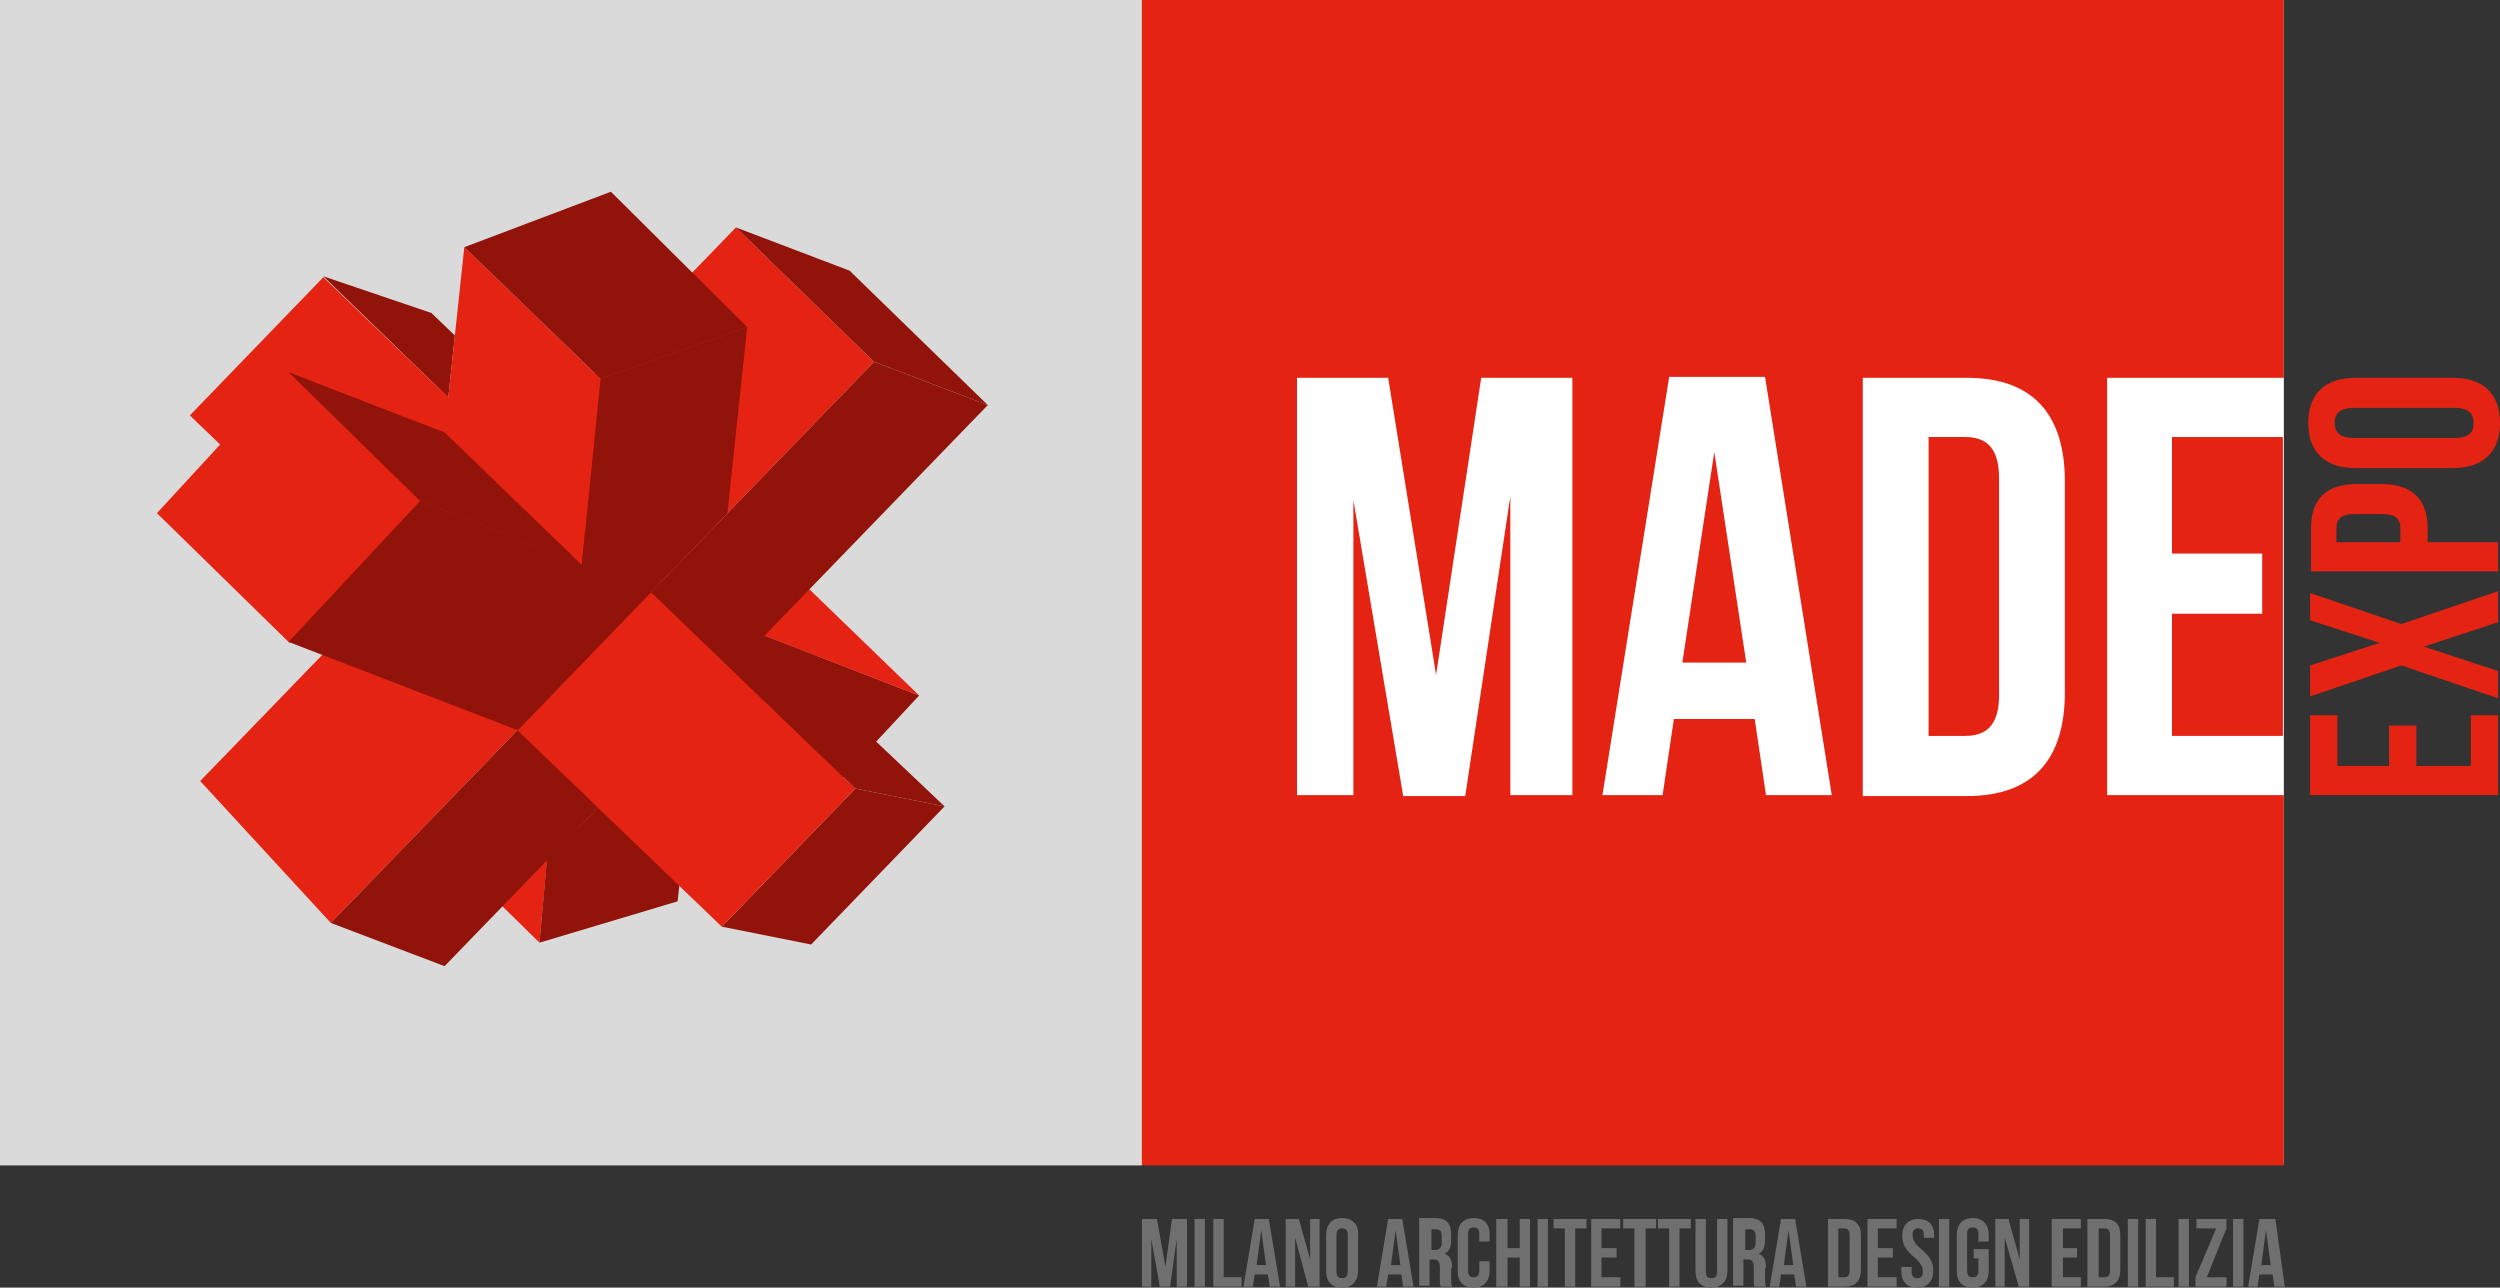 <?xml version="1.0" encoding="utf-8"?>
<!-- Generator: Adobe Illustrator 19.0.0, SVG Export Plug-In . SVG Version: 6.00 Build 0)  -->
<svg version="1.1" id="Livello_1" xmlns="http://www.w3.org/2000/svg" xmlns:xlink="http://www.w3.org/1999/xlink" x="0px" y="0px"
	 viewBox="0 0 266 137" style="enable-background:new 0 0 266 137;" xml:space="preserve">
<rect x="0" y="0" width="266" height="137" fill="#333333" stroke="none"/>
<style type="text/css">
	.st0{fill:#DADADA;}
	.st1{fill:#E42313;}
	.st2{fill:#91130A;}
	.st3{fill:#706F6F;}
	.st4{fill:#FFFFFF;}
</style>
<g>
	<rect class="st0" width="121.5" height="124"/>
	<polygon class="st1" points="57.4,100.3 52,95 58.4,89.4 	"/>
	<path class="st2" d="M57.4,100.3l0.8-8.9l8.9-9c0,0,5.6,1,6.4,0.5l-1.4,13L57.4,100.3z"/>
	<polyline class="st2" points="67.1,82.3 84,88.8 97.8,74 81.3,67.6 	"/>
	<polygon class="st1" points="97.8,74 82.6,59.3 80.7,59 69.3,63 	"/>
	<polygon class="st2" points="76.8,98.6 86.3,100.5 100.5,85.8 91,83.9 	"/>
	<polygon class="st2" points="47.7,42.3 34.4,29.4 45.9,33.3 48.4,35.7 	"/>
	<polygon class="st1" points="35.2,98.2 21.3,83.1 78.3,24.2 93,38.5 	"/>
	<polygon class="st2" points="78.3,24.2 90.4,28.8 105.1,43.1 93,38.5 	"/>
	<polygon class="st2" points="35.2,98.2 47.3,102.8 105.1,43.1 93,38.5 	"/>
	<polygon class="st1" points="34.4,29.5 20.2,44.2 76.8,98.6 91,83.9 	"/>
	<polygon class="st1" points="16.7,54.6 30.8,68.4 44.7,53.3 30.6,39.5 	"/>
	<polygon class="st2" points="69.2,63 54.5,48.8 30.7,39.6 44.7,53.3 	"/>
	<polyline class="st2" points="69.3,63 91,83.9 100.5,85.8 81.3,67.6 	"/>
	<polygon class="st2" points="55.1,77.7 30.7,68.3 44.7,53.3 69.3,63 	"/>
	<polygon class="st1" points="61.9,60.1 47.3,46 49.4,26.3 63.9,40.3 	"/>
	<polygon class="st2" points="65,20.4 49.4,26.3 63.9,40.3 79.5,34.8 	"/>
	<polygon class="st2" points="79.5,34.8 77.4,54.6 69.3,63 61.9,60.1 63.9,40.3 	"/>
	<g>
		<polygon class="st1" points="262.9,81.5 257.1,81.5 257.1,77.2 254.2,77.2 254.2,81.5 248.7,81.5 248.7,76.1 245.8,76.1 
			245.8,84.6 265.8,84.6 265.8,76.1 262.9,76.1 		"/>
		<polygon class="st1" points="245.8,63.1 245.8,66 253.2,68.4 245.8,70.8 245.8,74.1 255.5,70.8 265.8,74.3 265.8,71.4 257.9,68.8 
			265.8,66.2 265.8,62.9 255.5,66.4 		"/>
		<path class="st1" d="M258.3,56.2c0-3.1-1.7-4.7-4.9-4.7h-2.6c-3.2,0-4.9,1.5-4.9,4.7v4.6h19.9v-3.1h-7.5V56.2z M255.4,57.7h-6.8
			v-1.5c0-1,0.5-1.5,1.9-1.5h3c1.4,0,1.9,0.5,1.9,1.5V57.7z"/>
		<path class="st1" d="M250.6,49.8H261c3.2,0,5-1.7,5-4.8c0-3.1-1.8-4.8-5-4.8h-10.4c-3.2,0-5,1.7-5,4.8
			C245.6,48.1,247.4,49.8,250.6,49.8z M250.4,43.4h10.8c1.4,0,2,0.6,2,1.6s-0.5,1.6-2,1.6h-10.8c-1.4,0-2-0.6-2-1.6
			S249,43.4,250.4,43.4z"/>
	</g>
	<g>
		<polygon class="st3" points="124,134.8 123.1,129.7 121.5,129.7 121.5,136.9 122.5,136.9 122.5,131.8 123.4,136.9 124.5,136.9 
			125.2,131.8 125.2,136.9 126.3,136.9 126.3,129.7 124.7,129.7 		"/>
		<rect x="127.1" y="129.7" class="st3" width="1.1" height="7.2"/>
		<polygon class="st3" points="130.2,129.7 129.1,129.7 129.1,136.9 132.1,136.9 132.1,135.9 130.2,135.9 		"/>
		<path class="st3" d="M133.5,129.7l-1.2,7.2h1l0.2-1.3h1.4l0.2,1.3h1.1l-1.2-7.2H133.5z M133.7,134.6l0.5-3.7l0.5,3.7H133.7z"/>
		<polygon class="st3" points="139.4,134 138.2,129.7 136.8,129.7 136.8,136.9 137.8,136.9 137.8,131.7 139.2,136.9 140.4,136.9 
			140.4,129.7 139.4,129.7 		"/>
		<path class="st3" d="M142.8,129.6c-1.1,0-1.7,0.7-1.7,1.8v3.8c0,1.2,0.6,1.8,1.7,1.8s1.7-0.7,1.7-1.8v-3.8
			C144.6,130.3,143.9,129.6,142.8,129.6z M143.4,135.3c0,0.5-0.2,0.7-0.6,0.7s-0.6-0.2-0.6-0.7v-3.9c0-0.5,0.2-0.7,0.6-0.7
			s0.6,0.2,0.6,0.7V135.3z"/>
		<path class="st3" d="M147.7,129.7l-1.2,7.2h1l0.2-1.3h1.4l0.2,1.3h1.1l-1.2-7.2H147.7z M148,134.6l0.5-3.7l0.5,3.7H148z"/>
		<path class="st3" d="M154.5,134.9c0-0.8-0.2-1.3-0.8-1.5c0.5-0.2,0.7-0.7,0.7-1.5v-0.6c0-1.1-0.5-1.7-1.7-1.7h-1.7v7.2h1.1V134
			h0.4c0.5,0,0.7,0.2,0.7,0.9v1.1c0,0.6,0,0.7,0.1,0.9h1.2c-0.1-0.3-0.1-0.5-0.1-0.9V134.9z M153.4,132.2c0,0.6-0.3,0.8-0.7,0.8
			h-0.4v-2.2h0.5c0.4,0,0.6,0.2,0.6,0.7V132.2z"/>
		<path class="st3" d="M156.8,129.6c-1.1,0-1.7,0.7-1.7,1.8v3.8c0,1.2,0.6,1.8,1.7,1.8c1.1,0,1.7-0.7,1.7-1.8v-1h-1.1v1
			c0,0.5-0.2,0.7-0.6,0.7c-0.4,0-0.6-0.2-0.6-0.7v-3.9c0-0.5,0.2-0.7,0.6-0.7c0.4,0,0.6,0.2,0.6,0.7v0.8h1.1v-0.7
			C158.5,130.3,158,129.6,156.8,129.6z"/>
		<polygon class="st3" points="161.7,132.8 160.4,132.8 160.4,129.7 159.2,129.7 159.2,136.9 160.4,136.9 160.4,133.8 161.7,133.8 
			161.7,136.9 162.8,136.9 162.8,129.7 161.7,129.7 		"/>
		<rect x="163.6" y="129.7" class="st3" width="1.1" height="7.2"/>
		<polygon class="st3" points="165.3,130.7 166.5,130.7 166.5,136.9 167.6,136.9 167.6,130.7 168.8,130.7 168.8,129.7 165.3,129.7 
					"/>
		<polygon class="st3" points="169.3,136.9 172.4,136.9 172.4,135.9 170.4,135.9 170.4,133.8 172,133.8 172,132.8 170.4,132.8 
			170.4,130.7 172.4,130.7 172.4,129.7 169.3,129.7 		"/>
		<polygon class="st3" points="172.7,130.7 173.9,130.7 173.9,136.9 175.1,136.9 175.1,130.7 176.2,130.7 176.2,129.7 172.7,129.7 
					"/>
		<polygon class="st3" points="176.4,130.7 177.6,130.7 177.6,136.9 178.7,136.9 178.7,130.7 179.9,130.7 179.9,129.7 176.4,129.7 
					"/>
		<path class="st3" d="M182.7,135.3c0,0.5-0.2,0.7-0.6,0.7c-0.4,0-0.6-0.2-0.6-0.7v-5.6h-1.1v5.5c0,1.2,0.6,1.8,1.7,1.8
			c1.1,0,1.7-0.7,1.7-1.8v-5.5h-1.1V135.3z"/>
		<path class="st3" d="M187.9,134.9c0-0.8-0.2-1.3-0.8-1.5c0.5-0.2,0.7-0.7,0.7-1.5v-0.6c0-1.1-0.5-1.7-1.7-1.7h-1.7v7.2h1.1V134
			h0.4c0.5,0,0.7,0.2,0.7,0.9v1.1c0,0.6,0,0.7,0.1,0.9h1.2c-0.1-0.3-0.1-0.5-0.1-0.9V134.9z M186.8,132.2c0,0.6-0.3,0.8-0.7,0.8
			h-0.4v-2.2h0.5c0.4,0,0.6,0.2,0.6,0.7V132.2z"/>
		<path class="st3" d="M189.5,129.7l-1.2,7.2h1l0.2-1.3h1.4l0.2,1.3h1.1l-1.2-7.2H189.5z M189.8,134.6l0.5-3.7l0.5,3.7H189.8z"/>
		<path class="st3" d="M196.3,129.7h-1.8v7.2h1.8c1.1,0,1.7-0.6,1.7-1.8v-3.7C198,130.3,197.4,129.7,196.3,129.7z M196.8,135.2
			c0,0.5-0.2,0.7-0.6,0.7h-0.6v-5.2h0.6c0.4,0,0.6,0.2,0.6,0.7V135.2z"/>
		<polygon class="st3" points="198.7,136.9 201.8,136.9 201.8,135.9 199.8,135.9 199.8,133.8 201.4,133.8 201.4,132.8 199.8,132.8 
			199.8,130.7 201.8,130.7 201.8,129.7 198.7,129.7 		"/>
		<path class="st3" d="M203.5,131.4c0-0.5,0.2-0.7,0.6-0.7c0.4,0,0.6,0.2,0.6,0.7v0.3h1.1v-0.2c0-1.2-0.6-1.8-1.7-1.8
			c-1.1,0-1.7,0.7-1.7,1.8c0,2.1,2.2,2.3,2.2,3.8c0,0.5-0.2,0.7-0.6,0.7c-0.4,0-0.6-0.2-0.6-0.7v-0.5h-1.1v0.4
			c0,1.2,0.6,1.8,1.7,1.8c1.1,0,1.7-0.7,1.7-1.8C205.7,133.1,203.5,132.9,203.5,131.4z"/>
		<rect x="206.3" y="129.7" class="st3" width="1.1" height="7.2"/>
		<path class="st3" d="M209.9,129.6c-1.1,0-1.7,0.7-1.7,1.8v3.8c0,1.2,0.6,1.8,1.7,1.8c1.1,0,1.7-0.7,1.7-1.8v-2.3H210v1h0.5v1.3
			c0,0.5-0.2,0.7-0.6,0.7c-0.4,0-0.6-0.2-0.6-0.7v-3.9c0-0.5,0.2-0.7,0.6-0.7c0.4,0,0.6,0.2,0.6,0.7v0.8h1.1v-0.7
			C211.6,130.3,211,129.6,209.9,129.6z"/>
		<polygon class="st3" points="214.9,134 213.7,129.7 212.3,129.7 212.3,136.9 213.3,136.9 213.3,131.7 214.8,136.9 215.9,136.9 
			215.9,129.7 214.9,129.7 		"/>
		<polygon class="st3" points="218.3,136.9 221.4,136.9 221.4,135.9 219.5,135.9 219.5,133.8 221,133.8 221,132.8 219.5,132.8 
			219.5,130.7 221.4,130.7 221.4,129.7 218.3,129.7 		"/>
		<path class="st3" d="M223.9,129.7h-1.8v7.2h1.8c1.1,0,1.7-0.6,1.7-1.8v-3.7C225.6,130.3,225.1,129.7,223.9,129.7z M224.5,135.2
			c0,0.5-0.2,0.7-0.6,0.7h-0.6v-5.2h0.6c0.4,0,0.6,0.2,0.6,0.7V135.2z"/>
		<rect x="226.4" y="129.7" class="st3" width="1.1" height="7.2"/>
		<polygon class="st3" points="229.4,129.7 228.3,129.7 228.3,136.9 231.3,136.9 231.3,135.9 229.4,135.9 		"/>
		<rect x="231.8" y="129.7" class="st3" width="1.1" height="7.2"/>
		<polygon class="st3" points="233.7,130.7 235.8,130.7 233.6,135.9 233.6,136.9 236.9,136.9 236.9,135.9 234.8,135.9 236.9,130.7 
			236.9,129.7 233.7,129.7 		"/>
		<rect x="237.6" y="129.7" class="st3" width="1.1" height="7.2"/>
		<path class="st3" d="M242.1,129.7h-1.7l-1.2,7.2h1l0.2-1.3h1.4l0.2,1.3h1.1L242.1,129.7z M240.6,134.6l0.5-3.7l0.5,3.7H240.6z"/>
	</g>
	<rect x="121.5" y="0" class="st4" width="121.5" height="123.9"/>
	<g>
		<path class="st1" d="M242.9,0H121.5V124h121.5V84.6h-18.8V40.2h18.8h0V0z M167.3,84.6h-6.6V52.8l-4.8,31.9h-6.6L144,53.2v31.4H138
			V40.2h9.7l5.1,31.6l4.8-31.6h9.7V84.6z M187.9,84.6l-1.2-8.1h-8.6l-1.2,8.1h-6.4l7.1-44.5h10.2l7.1,44.5H187.9z M219.7,73.7
			c0,7.1-3.4,11-10.4,11h-11.1V40.2h11.1c7,0,10.4,3.9,10.4,11V73.7z"/>
		<polygon class="st1" points="231.1,65.3 231.1,78.3 242.9,78.3 242.9,46.5 242.9,46.5 231.1,46.5 231.1,58.9 240.7,58.9 
			240.7,65.3 		"/>
		<path class="st1" d="M209.1,46.5h-3.9v31.8h3.9c2.2,0,3.6-1.1,3.6-4.3V50.9C212.7,47.7,211.4,46.5,209.1,46.5z"/>
		<polygon class="st1" points="179,70.5 185.8,70.5 182.4,48.1 		"/>
	</g>
</g>
</svg>
